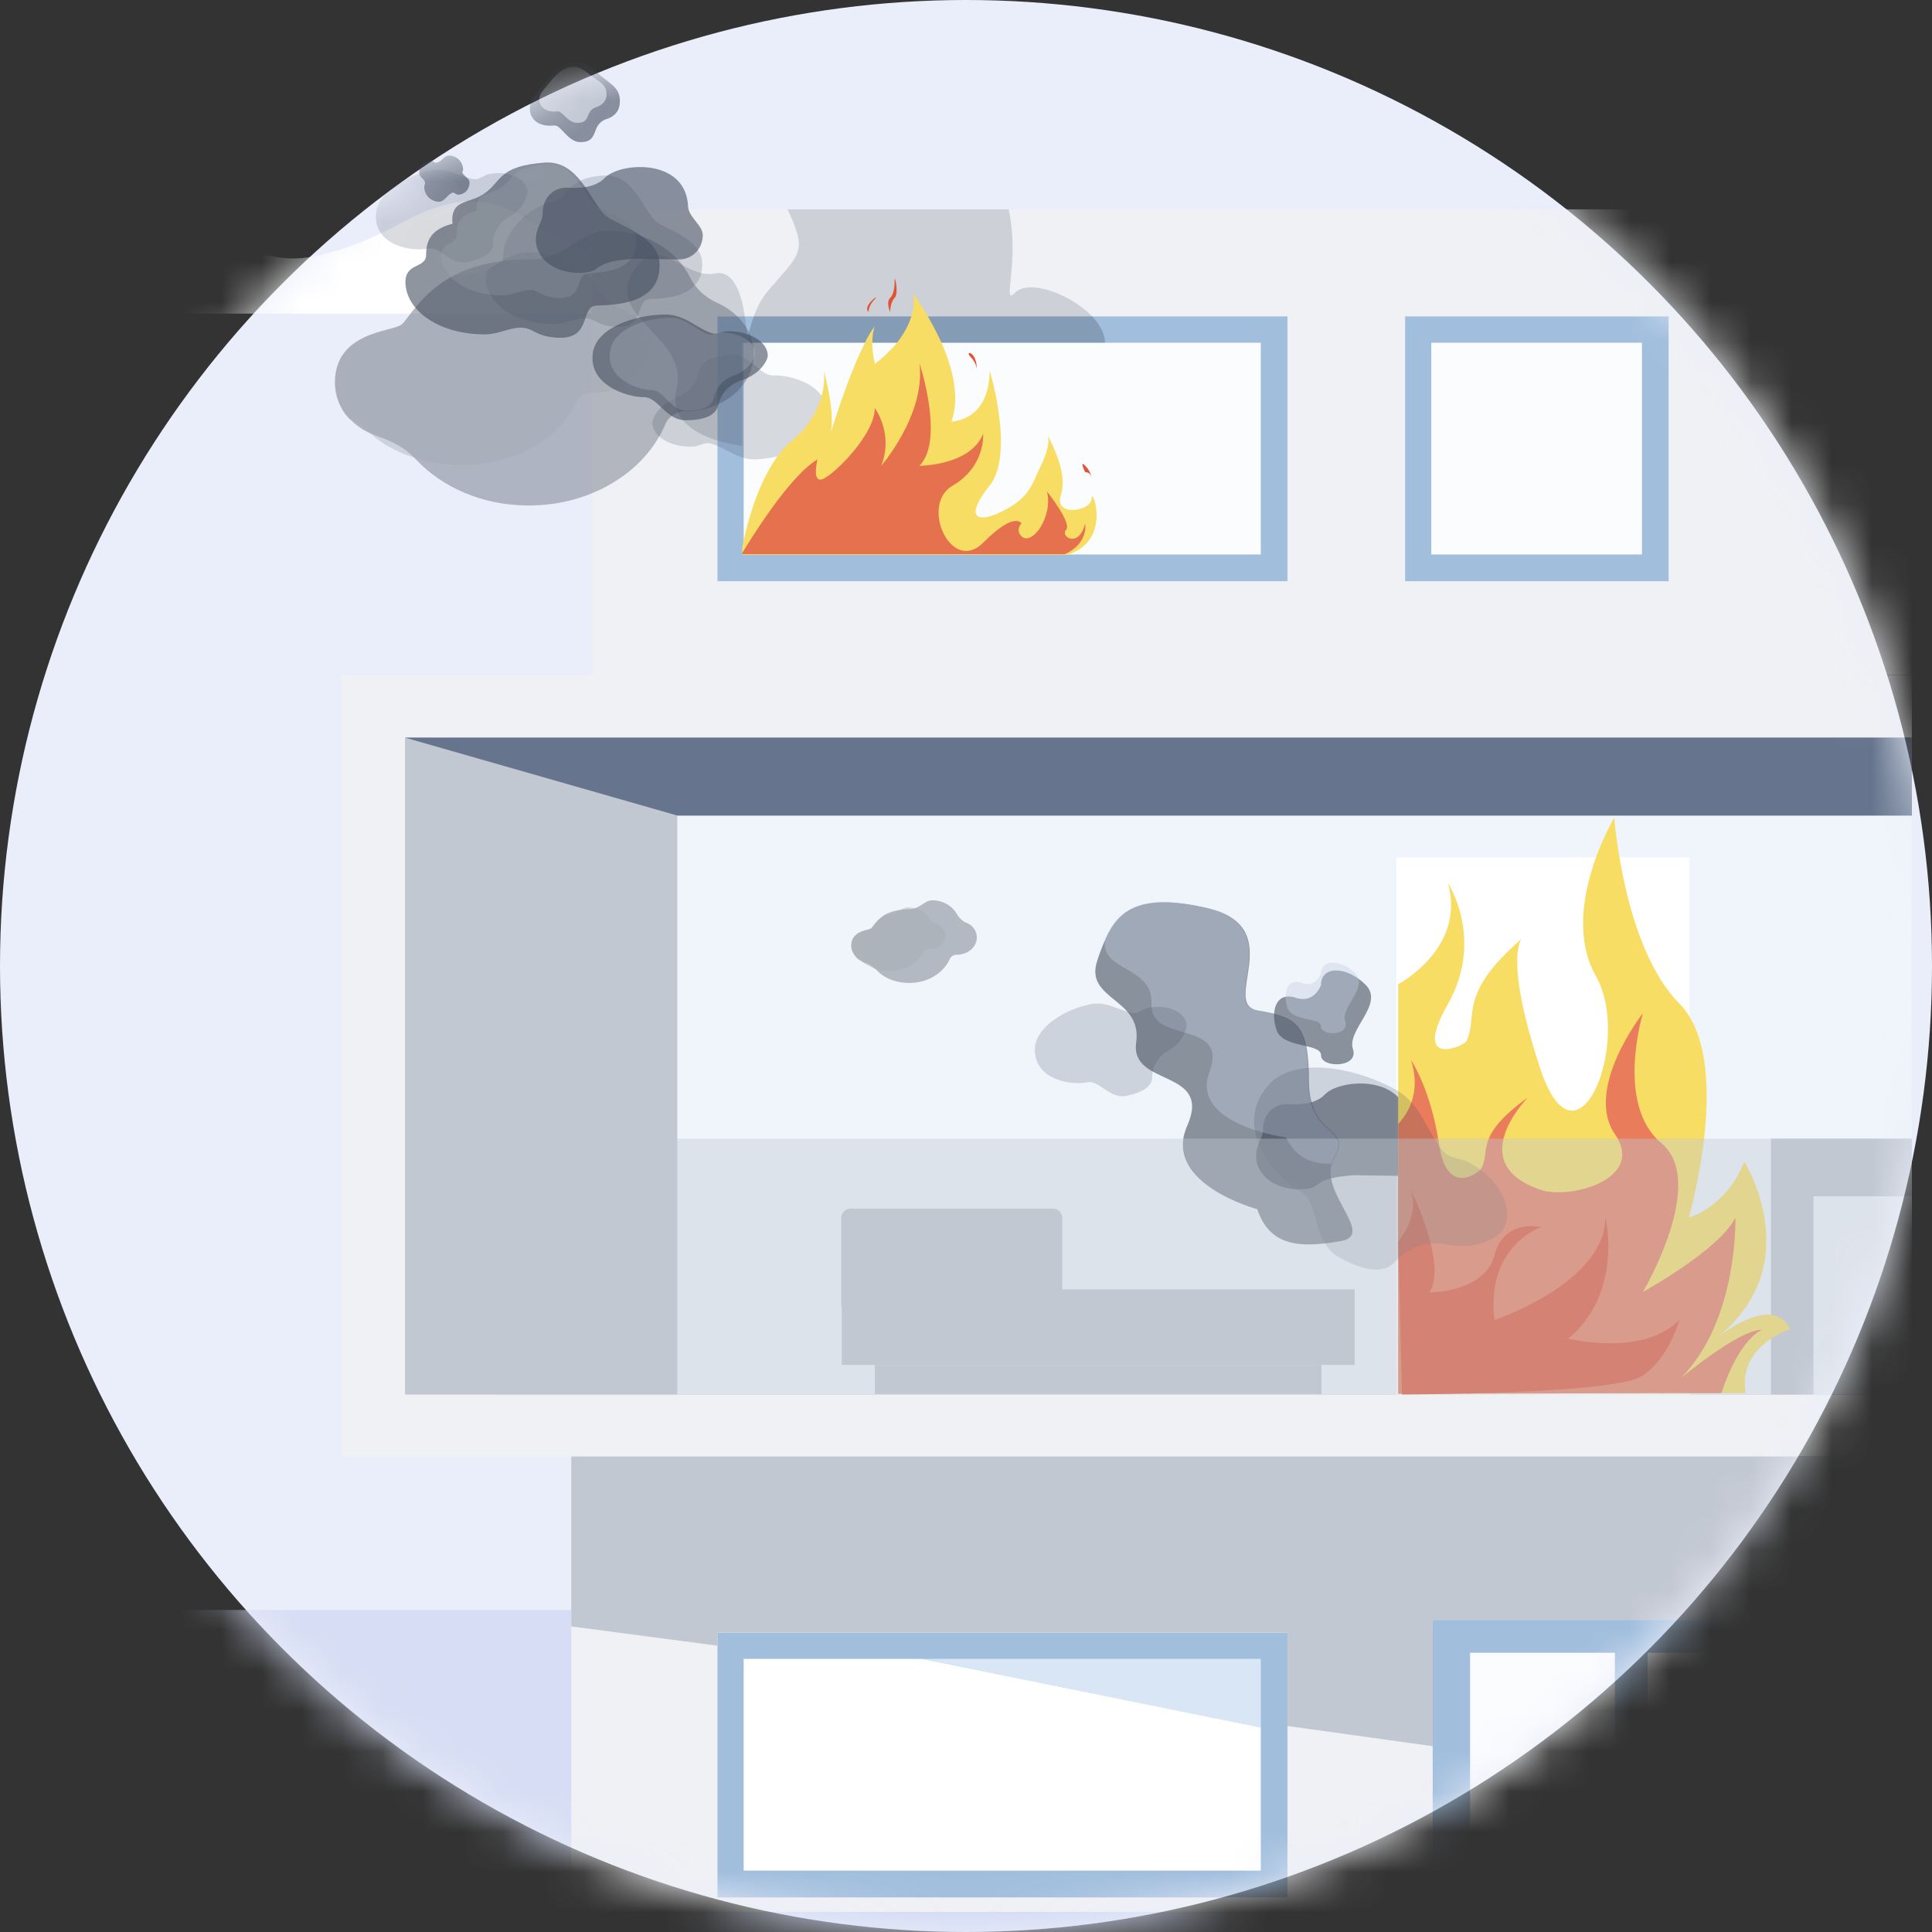 <?xml version="1.0" encoding="UTF-8"?> <svg xmlns="http://www.w3.org/2000/svg" width="48" height="48" viewBox="0 0 48 48" fill="none"><rect x="0" y="0" width="48" height="48" fill="#333333" stroke="none"/><circle cx="24" cy="24" r="24" fill="#EAEEFA"></circle><mask id="mask0_18822_20885" style="mask-type:alpha" maskUnits="userSpaceOnUse" x="0" y="0" width="48" height="48"><circle cx="24" cy="24" r="24" fill="#EAEEFA"></circle></mask><g mask="url(#mask0_18822_20885)"><path d="M38.81 10.155C38.551 10.29 38.263 10.808 38 10.907H40.278H42.547C42.224 10.788 41.954 10.676 41.641 10.369C41.451 10.182 41.39 9.991 41.156 9.788C40.887 9.554 40.612 9.316 40.296 9.421C40.042 9.506 39.936 9.727 39.686 9.941C39.584 10.028 39.483 10.031 39.373 10.063C39.142 10.129 39.058 10.025 38.81 10.155Z" fill="white"></path><path d="M5.629 6.391C4.626 6.642 3.543 7.607 2.523 7.791H10.897H23.922C20.101 7.459 18.622 6.503 17.41 5.93C16.673 5.582 15.387 6.598 14.48 6.22C13.436 5.785 12.616 4.83 11.39 5.026C10.405 5.184 9.996 5.595 9.025 5.992C8.629 6.155 8.068 6.337 7.641 6.396C6.745 6.519 6.592 6.15 5.629 6.391Z" fill="white"></path><rect x="-6" y="40" width="64" height="11.429" fill="#D6DDF4"></rect><g clip-path="url(#clip0_18822_20885)"><path d="M8.482 16.773V36.185H70.402V16.773H8.482ZM68.825 34.647H10.061V18.326H68.825V34.647Z" fill="#F0F1F4"></path><path d="M68.825 18.326H10.062V34.647H68.825V18.326Z" fill="#C2C8D2"></path><path d="M62.069 20.262H16.827V34.645H62.069V20.262Z" fill="#F0F5FB"></path><path d="M33.657 32.033H20.913V33.911H33.657V32.033Z" fill="#C2C8D2"></path><path d="M32.832 33.912H21.736V34.635H32.832V33.912Z" fill="#C2C8D2"></path><path d="M26.159 30.027H21.134C21.006 30.027 20.901 30.132 20.901 30.26V32.395C20.901 32.524 21.006 32.629 21.134 32.629H26.159C26.287 32.629 26.392 32.524 26.392 32.395V30.26C26.392 30.132 26.287 30.027 26.159 30.027Z" fill="#C2C8D2"></path><path d="M41.978 21.301H34.69V34.647H41.978V21.301Z" fill="white"></path><path d="M10.062 18.326L16.827 20.262H62.069L68.825 18.326H10.062Z" fill="#66758D"></path><path d="M61.5 34.646V28.289H43.999V34.646H45.055V29.723H60.595V34.646H61.5Z" fill="#C2C8D2"></path><path d="M66.595 36.187H14.192V50.035H66.595V36.187Z" fill="#F0F1F4"></path><path d="M51.727 5.201H33.657H14.715V16.773H51.727V5.201Z" fill="#F0F1F4"></path><path d="M31.985 7.861H17.826V14.44H31.986V7.861H31.985Z" fill="#A1BEDD"></path><path d="M31.324 8.515H18.476V13.776H31.324V8.515Z" fill="#FBFCFE"></path><path d="M31.985 40.562H17.826V47.141H31.986V40.562H31.985Z" fill="#A1BEDD"></path><path d="M31.325 41.214V42.918L22.91 41.214H31.325Z" fill="#D9E6F5"></path><path d="M31.324 42.918V46.476H18.476V41.215H22.909L31.324 42.918Z" fill="white"></path><g opacity="0.6"><path opacity="0.6" d="M18.727 8.786C18.727 9.582 17.966 10.219 17.032 10.219C16.811 10.219 16.605 10.346 16.525 10.553C16.019 11.731 14.688 12.559 13.136 12.559C11.996 12.559 10.983 12.114 10.318 11.397C10.302 11.381 10.302 11.381 10.286 11.365C10.033 11.11 9.716 10.951 9.383 10.84C9.304 10.808 9.225 10.776 9.146 10.744C8.956 10.649 8.797 10.521 8.655 10.378C8.449 10.155 8.322 9.837 8.322 9.502C8.322 8.244 9.732 8.244 9.969 8.069C10.143 7.942 10.444 7.273 11.315 6.827C11.616 6.668 11.98 6.556 12.44 6.493C12.646 6.461 12.883 6.445 13.136 6.445C13.358 6.445 13.548 6.413 13.707 6.349C14.261 6.158 14.546 5.729 15.1 5.729C16.019 5.729 16.811 6.206 17.143 6.891C17.286 7.177 17.523 7.384 17.792 7.512C18.347 7.751 18.727 8.228 18.727 8.786Z" fill="#454F5F"></path></g><path opacity="0.4" d="M16.161 8.642C16.161 9.263 15.512 9.757 14.736 9.757C14.546 9.757 14.372 9.853 14.308 10.012C13.881 10.919 12.772 11.556 11.458 11.556C11.062 11.556 10.666 11.493 10.318 11.381C9.874 11.238 9.478 11.031 9.177 10.744C9.146 10.712 9.114 10.681 9.082 10.649C8.956 10.553 8.813 10.458 8.671 10.394C8.449 10.155 8.322 9.837 8.322 9.502C8.322 8.244 9.732 8.244 9.969 8.069C10.143 7.942 10.444 7.273 11.315 6.827C11.363 6.827 11.395 6.827 11.442 6.827C11.917 6.827 12.186 6.652 12.456 6.493C12.661 6.381 12.836 6.27 13.105 6.27C13.326 6.27 13.532 6.302 13.722 6.35C14.229 6.493 14.641 6.78 14.831 7.162C14.942 7.385 15.148 7.544 15.385 7.639C15.845 7.83 16.161 8.213 16.161 8.642Z" fill="#A4ABB2"></path><path opacity="0.2" d="M27.136 7.862H18.727C18.806 7.639 18.917 7.432 19.043 7.273C19.835 6.318 20.104 6.318 19.566 5.203H25.061C25.346 6.572 24.871 7.623 25.219 7.273C25.568 6.923 26.597 7.305 27.136 7.862Z" fill="#454F5F"></path><path opacity="0.3" d="M27.453 8.515H18.553C18.6 8.276 18.648 8.069 18.727 7.862H27.136C27.326 8.069 27.453 8.292 27.453 8.515Z" fill="#454F5F"></path><path opacity="0.2" d="M12.139 4.327C12.012 4.359 11.917 4.454 11.806 4.454C11.474 4.422 11.141 4.152 10.729 4.231C10.064 4.359 9.336 4.821 9.336 5.362C9.336 6.126 10.254 6.254 10.634 6.174C10.935 6.11 11.205 6.604 11.616 6.508C12.107 6.413 12.25 6.222 12.25 6.047C12.25 5.776 12.408 5.521 12.646 5.394C13.042 5.171 13.121 4.821 13.105 4.709C13.026 4.407 12.598 4.231 12.139 4.327Z" fill="#454F5F"></path><path opacity="0.6" d="M18.093 8.228C17.951 8.228 17.808 8.323 17.681 8.276C17.317 8.164 17.016 7.814 16.541 7.814C15.781 7.814 14.863 8.132 14.736 8.722C14.578 9.55 15.559 9.868 16.003 9.868C16.351 9.868 16.541 10.441 17.032 10.441C17.602 10.441 17.792 10.266 17.84 10.075C17.903 9.772 18.125 9.55 18.41 9.454C18.901 9.295 19.075 8.944 19.075 8.833C19.075 8.499 18.632 8.228 18.093 8.228Z" fill="#454F5F"></path><path opacity="0.2" d="M17.238 11.094C17.381 11.078 17.508 10.983 17.634 11.014C17.999 11.094 18.331 11.444 18.806 11.413C19.566 11.365 20.469 10.999 20.548 10.409C20.659 9.582 19.661 9.311 19.218 9.327C18.87 9.343 18.648 8.785 18.157 8.817C17.587 8.849 17.413 9.024 17.365 9.215C17.318 9.518 17.096 9.757 16.827 9.868C16.352 10.059 16.193 10.409 16.209 10.537C16.241 10.871 16.7 11.126 17.238 11.094Z" fill="#454F5F"></path><path opacity="0.6" d="M15.401 2.512C15.401 2.703 15.322 2.878 15.068 2.958C14.657 3.101 14.91 3.531 14.419 3.531C14.102 3.531 13.944 3.101 13.77 3.117C13.152 3.181 13.041 2.671 13.279 2.385C13.611 1.971 14.102 1.159 14.752 1.732C15.148 2.098 15.401 2.146 15.401 2.512Z" fill="#454F5F"></path><path opacity="0.6" d="M15.068 2.337C15.068 2.48 15.005 2.591 14.831 2.655C14.514 2.751 14.704 3.053 14.34 3.053C14.102 3.053 13.976 2.751 13.849 2.767C13.39 2.814 13.31 2.448 13.485 2.257C13.722 1.971 14.086 1.397 14.577 1.795C14.894 2.05 15.068 2.082 15.068 2.337Z" fill="#EAEEF6"></path><path opacity="0.6" d="M16.383 6.508C16.336 5.856 15.29 5.569 15.053 5.362C14.673 5.028 14.388 3.977 13.533 4.04C12.393 4.12 12.456 4.502 12.06 4.789C11.68 5.075 11.236 4.932 11.236 5.473C11.236 5.505 11.236 5.537 11.252 5.553C10.856 5.664 10.587 5.84 10.587 6.317C10.603 6.699 10.001 6.492 10.08 7.113C10.16 7.766 10.951 8.308 12.044 8.308C12.408 8.308 12.725 8.101 13.026 8.148C13.264 8.18 13.343 8.355 13.802 8.387C14.736 8.467 14.388 7.623 14.816 7.591C15.243 7.575 16.462 7.575 16.383 6.508Z" fill="#454F5F"></path><path opacity="0.2" d="M17.444 6.493C17.396 5.92 16.51 5.681 16.304 5.506C15.971 5.219 15.734 4.311 15.005 4.359C14.023 4.423 14.15 4.917 13.754 5.012C12.962 5.187 12.487 5.92 12.503 6.334C12.519 6.668 11.996 6.493 12.076 7.018C12.155 7.576 12.82 8.053 13.754 8.053C14.055 8.053 14.34 7.878 14.594 7.91C14.799 7.942 14.863 8.085 15.259 8.117C16.066 8.181 15.765 7.464 16.13 7.432C16.462 7.416 17.507 7.416 17.444 6.493Z" fill="#454F5F"></path><path opacity="0.6" d="M11.49 4.295C11.474 4.279 11.506 4.247 11.506 4.216C11.506 4.024 11.347 3.865 11.157 3.865C11.031 3.865 10.983 4.009 10.857 4.04C10.793 4.056 10.761 3.993 10.698 3.993C10.54 3.993 10.413 4.12 10.413 4.279C10.413 4.391 10.524 4.438 10.556 4.518C10.571 4.566 10.54 4.598 10.54 4.645C10.54 4.852 10.714 5.012 10.904 5.012C11.046 5.012 11.11 4.837 11.237 4.789C11.284 4.773 11.332 4.837 11.379 4.837C11.537 4.837 11.664 4.709 11.664 4.55C11.68 4.438 11.553 4.407 11.49 4.295Z" fill="#454F5F"></path><g opacity="0.6"><path opacity="0.4" d="M17.935 8.26C17.808 8.26 17.698 8.34 17.603 8.308C17.302 8.212 17.048 7.894 16.652 7.894C16.019 7.894 15.259 8.181 15.164 8.69C15.021 9.407 15.845 9.693 16.209 9.693C16.494 9.693 16.652 10.203 17.064 10.203C17.539 10.203 17.698 10.059 17.729 9.884C17.793 9.63 17.967 9.423 18.204 9.343C18.616 9.2 18.759 8.897 18.759 8.786C18.759 8.499 18.394 8.26 17.935 8.26Z" fill="#C4CEDE"></path><path opacity="0.4" d="M15.797 5.951C15.765 5.442 14.958 5.235 14.768 5.075C14.483 4.821 14.261 4.025 13.596 4.072C12.725 4.136 12.772 4.423 12.471 4.646C12.186 4.853 11.838 4.757 11.838 5.171C11.838 5.187 11.838 5.219 11.838 5.235C11.537 5.314 11.331 5.458 11.347 5.824C11.363 6.11 10.904 5.967 10.967 6.429C11.03 6.923 11.632 7.337 12.471 7.337C12.741 7.337 12.994 7.177 13.232 7.209C13.406 7.241 13.469 7.368 13.818 7.4C14.53 7.464 14.277 6.827 14.593 6.795C14.926 6.763 15.86 6.763 15.797 5.951Z" fill="#A4ABB2"></path></g><path opacity="0.2" d="M18.505 7.862H17.792V10.935C17.238 10.76 16.636 10.394 16.81 9.661C17.127 8.388 15.069 7.91 15.702 6.795C16.335 5.681 16.969 6.955 17.761 6.795C18.236 6.7 18.426 7.321 18.505 7.862Z" fill="#454F5F"></path><path opacity="0.2" d="M18.568 8.515H18.441V11.078C18.299 11.062 18.045 11.014 17.792 10.935V7.862H18.505C18.552 8.148 18.568 8.419 18.568 8.515Z" fill="#454F5F"></path><path d="M26.645 13.737C26.613 13.753 26.565 13.769 26.502 13.785H18.441V13.594C18.552 13.037 18.901 11.588 19.677 10.951C20.564 10.202 20.484 9.327 20.468 9.215C20.5 9.327 20.769 10.33 20.627 10.791C20.659 10.68 21.07 9.343 21.482 8.531C21.561 8.355 21.656 8.212 21.735 8.101C21.72 8.132 21.672 8.276 21.672 8.531C21.672 8.674 21.688 8.833 21.735 9.04C21.735 9.04 22.005 8.849 22.274 8.531C22.527 8.212 22.765 7.766 22.686 7.289C22.686 7.289 23.081 7.83 23.398 8.531C23.667 9.152 23.857 9.884 23.636 10.473C23.636 10.473 24.586 10.473 24.586 9.199C24.586 9.199 25.219 11.269 24.586 12.065C23.952 12.861 24.269 13.021 24.903 12.702C25.615 12.352 25.647 11.986 25.853 11.588C26.09 11.094 26.059 10.887 26.027 10.823C26.122 10.983 26.534 11.763 26.36 12.288C26.169 12.861 27.12 12.702 27.12 12.384C27.12 12.065 27.611 13.339 26.645 13.737Z" fill="#F8DD64"></path><path d="M26.454 13.769H18.441V13.738C18.647 13.403 19.597 11.843 20.31 11.413C20.31 11.413 20.152 12.05 20.468 11.89C20.785 11.731 21.735 10.776 21.735 10.139C21.735 10.139 22.21 10.776 21.894 11.572C21.894 11.572 23.002 10.298 22.844 9.024C22.844 9.024 23.477 10.935 22.844 11.572C22.844 11.572 24.111 11.572 24.427 10.776C24.427 10.776 24.491 11.588 23.667 12.066C22.844 12.543 23.636 14.279 24.427 13.483C25.219 12.687 25.378 13.005 25.378 13.005C25.378 13.005 25.219 13.164 25.378 13.323C25.631 13.578 26.169 12.846 26.011 12.209C26.011 12.209 26.645 13.005 26.486 13.164C26.328 13.323 26.803 13.642 26.961 13.005C26.961 13.005 27.056 13.499 26.454 13.769Z" fill="#E6714F"></path><path d="M24.269 9.184C24.269 9.184 24.269 9.024 24.111 8.865C23.952 8.706 24.269 8.706 24.269 9.184Z" fill="#E05434"></path><path d="M22.116 7.751C22.116 7.751 22.005 7.528 22.116 7.4C22.227 7.289 22.227 7.05 22.227 6.939C22.227 6.827 22.337 7.289 22.227 7.4C22.116 7.512 22.116 7.751 22.116 7.751Z" fill="#E05434"></path><path d="M21.577 7.751C21.577 7.751 21.577 7.591 21.735 7.432C21.893 7.273 21.418 7.591 21.577 7.751Z" fill="#E05434"></path><path opacity="0.6" d="M17.096 5.139C17.048 3.913 15.401 4.025 15.021 4.423C14.736 4.725 14.198 4.662 14.071 4.662C13.739 4.662 13.485 4.932 13.485 5.267C13.485 5.49 13.39 5.553 13.343 5.744C13.184 6.318 13.691 6.779 14.372 6.779C15.053 6.779 14.578 6.509 15.75 6.429C15.861 6.429 16.763 6.445 16.874 6.445C17.207 6.445 17.46 6.174 17.46 5.84C17.46 5.601 17.112 5.394 17.096 5.139Z" fill="#454F5F"></path><path opacity="0.6" d="M34.99 27.908C34.943 26.682 33.296 26.794 32.916 27.192C32.631 27.494 32.092 27.431 31.966 27.431C31.633 27.431 31.38 27.701 31.38 28.036C31.38 28.259 31.285 28.322 31.237 28.513C31.079 29.087 31.586 29.548 32.267 29.548C32.947 29.548 32.472 29.278 33.644 29.198C33.755 29.198 34.658 29.214 34.769 29.214C35.101 29.214 35.355 28.943 35.355 28.609C35.355 28.37 35.006 28.163 34.99 27.908Z" fill="#454F5F"></path><path d="M26.962 11.731C26.962 11.731 26.804 11.413 26.962 11.572C27.12 11.731 27.12 11.89 27.12 11.89C27.12 11.89 27.12 11.731 26.962 11.731Z" fill="#E05434"></path><path d="M43.368 34.612H42.766H41.309H41.294L34.737 34.628V24.453C34.737 24.453 36.432 23.562 35.972 21.938C35.972 21.938 36.891 23.323 35.972 24.947C35.054 26.571 36.384 25.982 36.432 25.87C36.733 25.265 36.194 24.708 37.809 23.323C37.778 23.355 37.382 23.864 38.269 26.555C39.187 29.326 40.565 25.855 39.647 24.246C38.728 22.622 40.106 20.314 40.106 20.314C40.106 20.314 40.343 23.546 41.721 24.931C43.099 26.316 41.959 30.249 41.959 30.249C41.959 30.249 42.877 30.01 43.336 28.864C43.336 28.864 44.936 31.38 42.671 33.227C42.877 33.067 44.065 32.176 44.477 33.02C44.461 33.036 43.178 33.418 43.368 34.612Z" fill="#F8DD64"></path><path d="M43.78 33.036C43.78 33.036 43.225 33.227 42.766 34.612H41.309C41.294 34.628 41.278 34.628 41.262 34.644C41.262 34.644 41.278 34.628 41.294 34.612L34.737 34.628V27.924C34.959 27.686 35.323 27.16 35.054 26.332C35.054 26.332 35.545 27.049 35.751 28.418C35.941 29.771 36.748 29.119 36.796 29.039C37.049 28.609 36.606 28.243 37.952 27.272C37.841 27.399 36.4 28.928 38.285 29.564C38.981 29.803 40.898 29.31 40.122 28.179C39.346 27.049 40.818 25.17 40.818 25.17C40.818 25.17 40.122 27.447 41.278 28.402C42.434 29.373 40.818 32.096 40.818 32.096C40.818 32.096 42.735 31.045 43.115 30.249C43.115 30.249 43.194 32.781 41.769 34.23C42.339 33.768 43.321 33.036 43.78 33.036Z" fill="#E97D5B"></path><path d="M34.737 30.838C34.737 30.838 35.276 30.265 35.054 29.564C35.054 29.564 35.972 31.412 35.513 32.112C35.513 32.112 36.891 32.112 37.129 31.189C37.366 30.265 38.285 30.488 38.285 30.488C38.285 30.488 36.907 30.95 37.129 32.797C37.129 32.797 39.884 31.873 39.884 30.249C39.884 30.249 40.343 32.096 38.966 33.258C38.966 33.258 40.803 33.72 41.721 32.797C41.721 32.797 41.483 33.72 40.803 34.182C40.106 34.644 34.832 34.644 34.832 34.644L34.737 30.838Z" fill="#E05434"></path><path opacity="0.6" d="M33.296 30.838C32.346 30.998 31.554 30.998 31.237 30.042C31.237 30.042 28.862 29.405 29.495 27.972C30.129 26.539 28.07 27.017 28.228 25.902C28.387 24.788 26.93 24.852 27.262 23.864C27.326 23.657 27.405 23.466 27.484 23.291C27.801 22.607 28.339 22.177 29.986 22.559C32.045 23.036 30.303 24.947 31.253 25.106C32.203 25.265 32.52 25.425 32.52 26.858C32.52 28.291 33.629 27.972 33.154 28.768C33.122 28.816 33.106 28.864 33.09 28.912C32.837 29.692 34.183 30.695 33.296 30.838Z" fill="#454F5F"></path><path opacity="0.4" d="M33.137 28.768C33.106 28.816 33.09 28.864 33.074 28.912C32.599 28.928 32.203 28.768 31.95 28.259C31.95 28.259 29.558 27.941 30.049 26.635C30.54 25.313 28.561 25.95 28.608 24.947C28.656 23.96 27.262 24.151 27.468 23.291C27.785 22.607 28.323 22.177 29.97 22.559C32.029 23.036 30.287 24.947 31.237 25.106C32.187 25.266 32.504 25.425 32.504 26.858C32.504 28.291 33.612 27.972 33.137 28.768Z" fill="#C4CEDE"></path><path opacity="0.6" d="M32.821 24.469C32.821 24.469 32.663 24.947 32.188 24.788C31.713 24.628 31.554 25.106 31.713 25.584C31.871 26.061 32.821 25.902 32.821 26.221C32.821 26.539 33.771 26.539 33.613 26.061C33.455 25.584 34.405 24.947 33.93 24.469C33.455 23.991 32.821 23.991 32.821 24.469Z" fill="#454F5F"></path><path opacity="0.4" d="M32.821 24.183C32.821 24.183 32.694 24.549 32.346 24.422C31.982 24.294 31.871 24.66 31.982 25.027C32.108 25.393 32.821 25.265 32.821 25.504C32.821 25.743 33.533 25.743 33.423 25.377C33.296 25.011 34.024 24.533 33.66 24.167C33.312 23.832 32.821 23.832 32.821 24.183Z" fill="#C4CEDE"></path><path opacity="0.2" d="M28.513 25.042C28.386 25.074 28.291 25.17 28.18 25.17C27.848 25.138 27.515 24.867 27.104 24.947C26.438 25.074 25.71 25.536 25.71 26.077C25.71 26.841 26.628 26.969 27.009 26.889C27.309 26.826 27.579 27.319 27.99 27.224C28.481 27.128 28.624 26.937 28.624 26.762C28.624 26.491 28.782 26.236 29.02 26.109C29.416 25.886 29.495 25.536 29.479 25.424C29.416 25.122 28.988 24.947 28.513 25.042Z" fill="#454F5F"></path><path opacity="0.2" d="M36.495 28.88C36.289 28.768 36.036 28.784 35.893 28.641C35.482 28.211 35.339 27.446 34.69 27.08C33.629 26.491 32.109 26.236 31.491 26.985C30.604 28.036 31.697 29.262 32.314 29.612C32.805 29.883 32.584 30.854 33.265 31.236C34.041 31.666 34.452 31.586 34.658 31.348C34.991 30.981 35.482 30.822 35.941 30.918C36.733 31.077 37.255 30.711 37.35 30.535C37.635 30.042 37.255 29.293 36.495 28.88Z" fill="#454F5F"></path><g opacity="0.6"><path opacity="0.6" d="M24.269 23.291C24.269 23.529 24.047 23.721 23.762 23.721C23.699 23.721 23.636 23.752 23.604 23.816C23.446 24.166 23.066 24.421 22.59 24.421C22.242 24.421 21.941 24.294 21.751 24.071C21.751 24.071 21.751 24.071 21.735 24.071C21.656 23.991 21.561 23.944 21.466 23.912C21.434 23.896 21.419 23.896 21.403 23.88C21.339 23.848 21.292 23.816 21.26 23.768C21.197 23.689 21.149 23.609 21.149 23.498C21.149 23.116 21.577 23.116 21.64 23.068C21.688 23.036 21.783 22.829 22.036 22.702C22.131 22.654 22.242 22.622 22.369 22.606C22.432 22.59 22.495 22.59 22.575 22.59C22.638 22.59 22.701 22.574 22.749 22.558C22.923 22.495 23.002 22.367 23.161 22.367C23.43 22.367 23.667 22.511 23.778 22.718C23.826 22.797 23.889 22.861 23.968 22.909C24.158 22.972 24.269 23.116 24.269 23.291Z" fill="#454F5F"></path></g><path opacity="0.4" d="M23.493 23.243C23.493 23.434 23.303 23.577 23.066 23.577C23.018 23.577 22.955 23.609 22.939 23.657C22.812 23.928 22.48 24.119 22.084 24.119C21.957 24.119 21.846 24.103 21.751 24.071C21.625 24.023 21.498 23.96 21.403 23.88C21.387 23.864 21.387 23.864 21.371 23.848C21.339 23.816 21.292 23.784 21.26 23.768C21.197 23.689 21.149 23.609 21.149 23.498C21.149 23.116 21.577 23.116 21.64 23.068C21.688 23.036 21.783 22.829 22.036 22.702C22.052 22.702 22.068 22.702 22.068 22.702C22.21 22.702 22.29 22.654 22.369 22.606C22.432 22.574 22.48 22.543 22.559 22.543C22.622 22.543 22.686 22.558 22.749 22.574C22.907 22.622 23.018 22.702 23.081 22.813C23.113 22.877 23.177 22.925 23.256 22.956C23.398 23.004 23.493 23.116 23.493 23.243Z" fill="#A4ABB2"></path><path d="M41.456 7.861H34.91V14.44H41.456V7.861Z" fill="#A1BEDD"></path><path d="M40.794 8.515H35.56V13.776H40.794V8.515Z" fill="#FBFCFE"></path><path d="M45.078 3.521H43.185V5.202H45.078V3.521Z" fill="#C9DBF0"></path><path d="M45.274 3.393H42.977V3.872H45.274V3.393Z" fill="#EAEEFA"></path><path d="M45.344 40.246H35.595V50.045H45.344V40.246Z" fill="#A1BEDD"></path><path d="M36.524 41.062H40.122V50.045H36.524V41.062Z" fill="#FBFCFE"></path><path d="M40.934 41.062H44.532V50.045H40.934V41.062Z" fill="#FBFCFE"></path><path d="M41.98 45.729C41.98 45.403 41.724 45.146 41.399 45.146V46.311C41.724 46.311 41.98 46.054 41.98 45.729Z" fill="#A1BEDD"></path><path d="M39.076 45.73C39.076 46.056 39.332 46.313 39.657 46.313V45.147C39.332 45.147 39.076 45.404 39.076 45.73Z" fill="#A1BEDD"></path><path d="M47.55 41.763H46.157V43.163H47.55V41.763Z" fill="#C2C8D2"></path><path d="M46.852 42.929C47.109 42.929 47.317 42.721 47.317 42.462C47.317 42.204 47.109 41.995 46.852 41.995C46.596 41.995 46.388 42.204 46.388 42.462C46.389 42.721 46.597 42.929 46.852 42.929Z" fill="#1C1E45"></path><path d="M46.852 42.696C46.98 42.696 47.085 42.592 47.085 42.463C47.085 42.334 46.982 42.229 46.852 42.229C46.725 42.229 46.62 42.333 46.62 42.463C46.62 42.592 46.725 42.696 46.852 42.696Z" fill="#1C1E45"></path><path d="M47.016 42.381C47.061 42.381 47.097 42.344 47.097 42.299C47.097 42.254 47.061 42.217 47.016 42.217C46.971 42.217 46.935 42.254 46.935 42.299C46.935 42.344 46.971 42.381 47.016 42.381Z" fill="#2957C8"></path><path d="M62.974 47.141V40.561H48.815V45.239L45.345 44.749V40.246H35.596V43.384L31.986 42.882V40.56H17.826V40.887L14.193 40.408V36.185H66.596L66.654 47.735L62.383 47.141H62.974Z" fill="#C2C8D2"></path><path opacity="0.4" d="M66.595 28.289H12.289V34.646H66.595V28.289Z" fill="#C2C8D2"></path></g></g><defs><clipPath id="clip0_18822_20885"><rect width="47.5" height="47.5" fill="white"></rect></clipPath></defs></svg> 